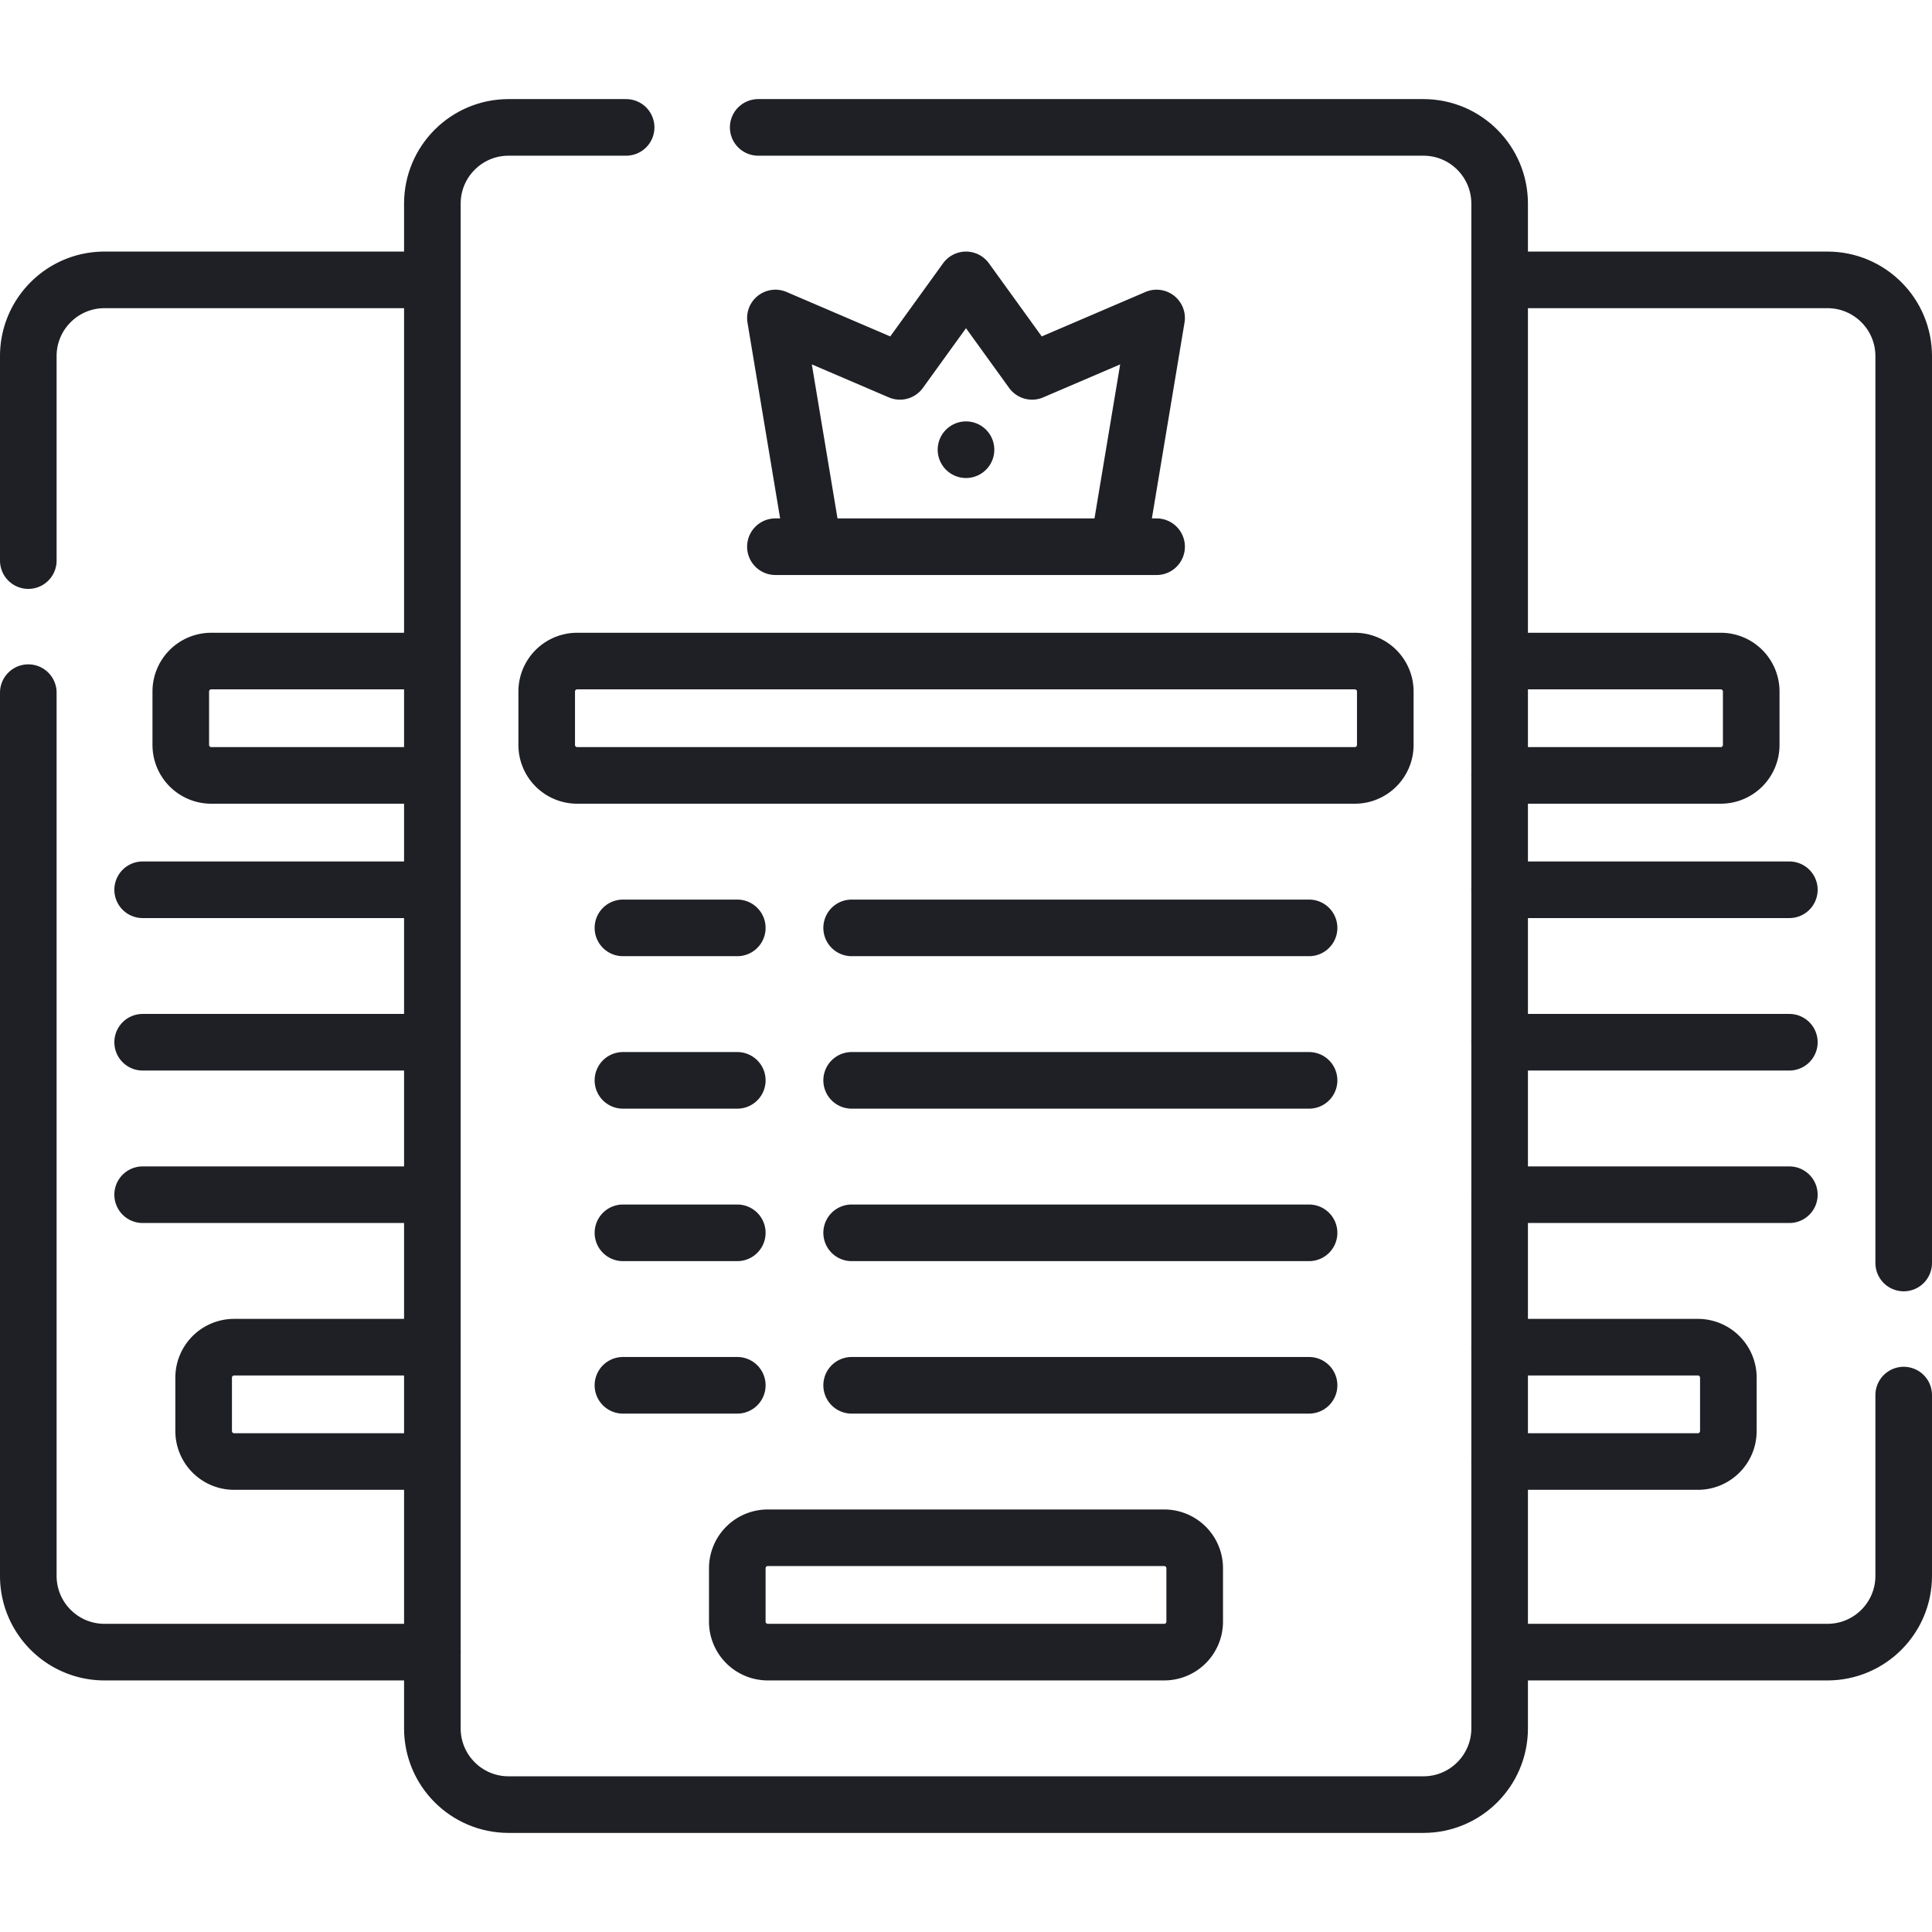 <svg xmlns="http://www.w3.org/2000/svg" version="1.1" xmlns:xlink="http://www.w3.org/1999/xlink" width="512" height="512" x="0" y="0" viewBox="0 0 512 512" style="enable-background:new 0 0 512 512" xml:space="preserve" class=""><g><path d="M114.577 357.016H62.049a8.081 8.081 0 0 0-8.081 8.081v14.142a8.081 8.081 0 0 0 8.081 8.081h52.528M114.577 175.187H55.988a8.081 8.081 0 0 0-8.081 8.081v14.142a8.081 8.081 0 0 0 8.081 8.081h58.589M114.577 235.797H37.805M114.577 276.203H37.805M114.577 316.61H37.805" style="stroke-width:15;stroke-linecap:round;stroke-linejoin:round;stroke-miterlimit:10;" fill="none" stroke="#1f2025" stroke-width="15" stroke-linecap="round" stroke-linejoin="round" stroke-miterlimit="10" data-original="#000000" opacity="1" class=""></path><path d="M7.5 183.56v234.07c0 11.15 9.05 20.2 20.2 20.2h86.88M7.5 148.56V94.37c0-11.15 9.05-20.2 20.2-20.2h86.88M397.423 357.016h52.528a8.081 8.081 0 0 1 8.081 8.081v14.142a8.081 8.081 0 0 1-8.081 8.081h-52.528M273.509 98.415 256 74.171l-17.509 24.244-32.999-14.143 10.102 60.61h80.812l10.102-60.61zM205.492 144.882h101.016M256 119.176h0M397.423 175.187h58.589a8.081 8.081 0 0 1 8.081 8.081v14.142a8.081 8.081 0 0 1-8.081 8.081h-58.589M144.882 197.411v-14.142a8.081 8.081 0 0 1 8.081-8.081h206.073a8.081 8.081 0 0 1 8.081 8.081v14.142a8.081 8.081 0 0 1-8.081 8.081H152.963a8.081 8.081 0 0 1-8.081-8.081zM346.915 245.898h-121.22M195.39 245.898h-30.305M346.915 286.305h-121.22M195.39 286.305h-30.305M346.915 326.711h-121.22M195.39 326.711h-30.305M346.915 367.118h-121.22M474.195 235.797h-76.772M474.195 276.203h-76.772M474.195 316.61h-76.772M195.39 367.118h-30.305M195.39 429.748v-14.142a8.081 8.081 0 0 1 8.081-8.081h105.057a8.081 8.081 0 0 1 8.081 8.081v14.142a8.081 8.081 0 0 1-8.081 8.081H203.472a8.081 8.081 0 0 1-8.082-8.081z" style="stroke-width:15;stroke-linecap:round;stroke-linejoin:round;stroke-miterlimit:10;" fill="none" stroke="#1f2025" stroke-width="15" stroke-linecap="round" stroke-linejoin="round" stroke-miterlimit="10" data-original="#000000" opacity="1" class=""></path><path d="M200.93 33.76h176.29c11.16 0 20.2 9.05 20.2 20.21v404.06c0 11.16-9.04 20.21-20.2 20.21H134.78c-11.16 0-20.2-9.05-20.2-20.21V53.97c0-11.16 9.04-20.21 20.2-20.21h31.15M504.5 369.71v47.92c0 11.15-9.05 20.2-20.2 20.2h-86.88M397.42 74.17h86.88c11.15 0 20.2 9.05 20.2 20.2v240.34" style="stroke-width:15;stroke-linecap:round;stroke-linejoin:round;stroke-miterlimit:10;" fill="none" stroke="#1f2025" stroke-width="15" stroke-linecap="round" stroke-linejoin="round" stroke-miterlimit="10" data-original="#000000" opacity="1" class=""></path></g></svg>